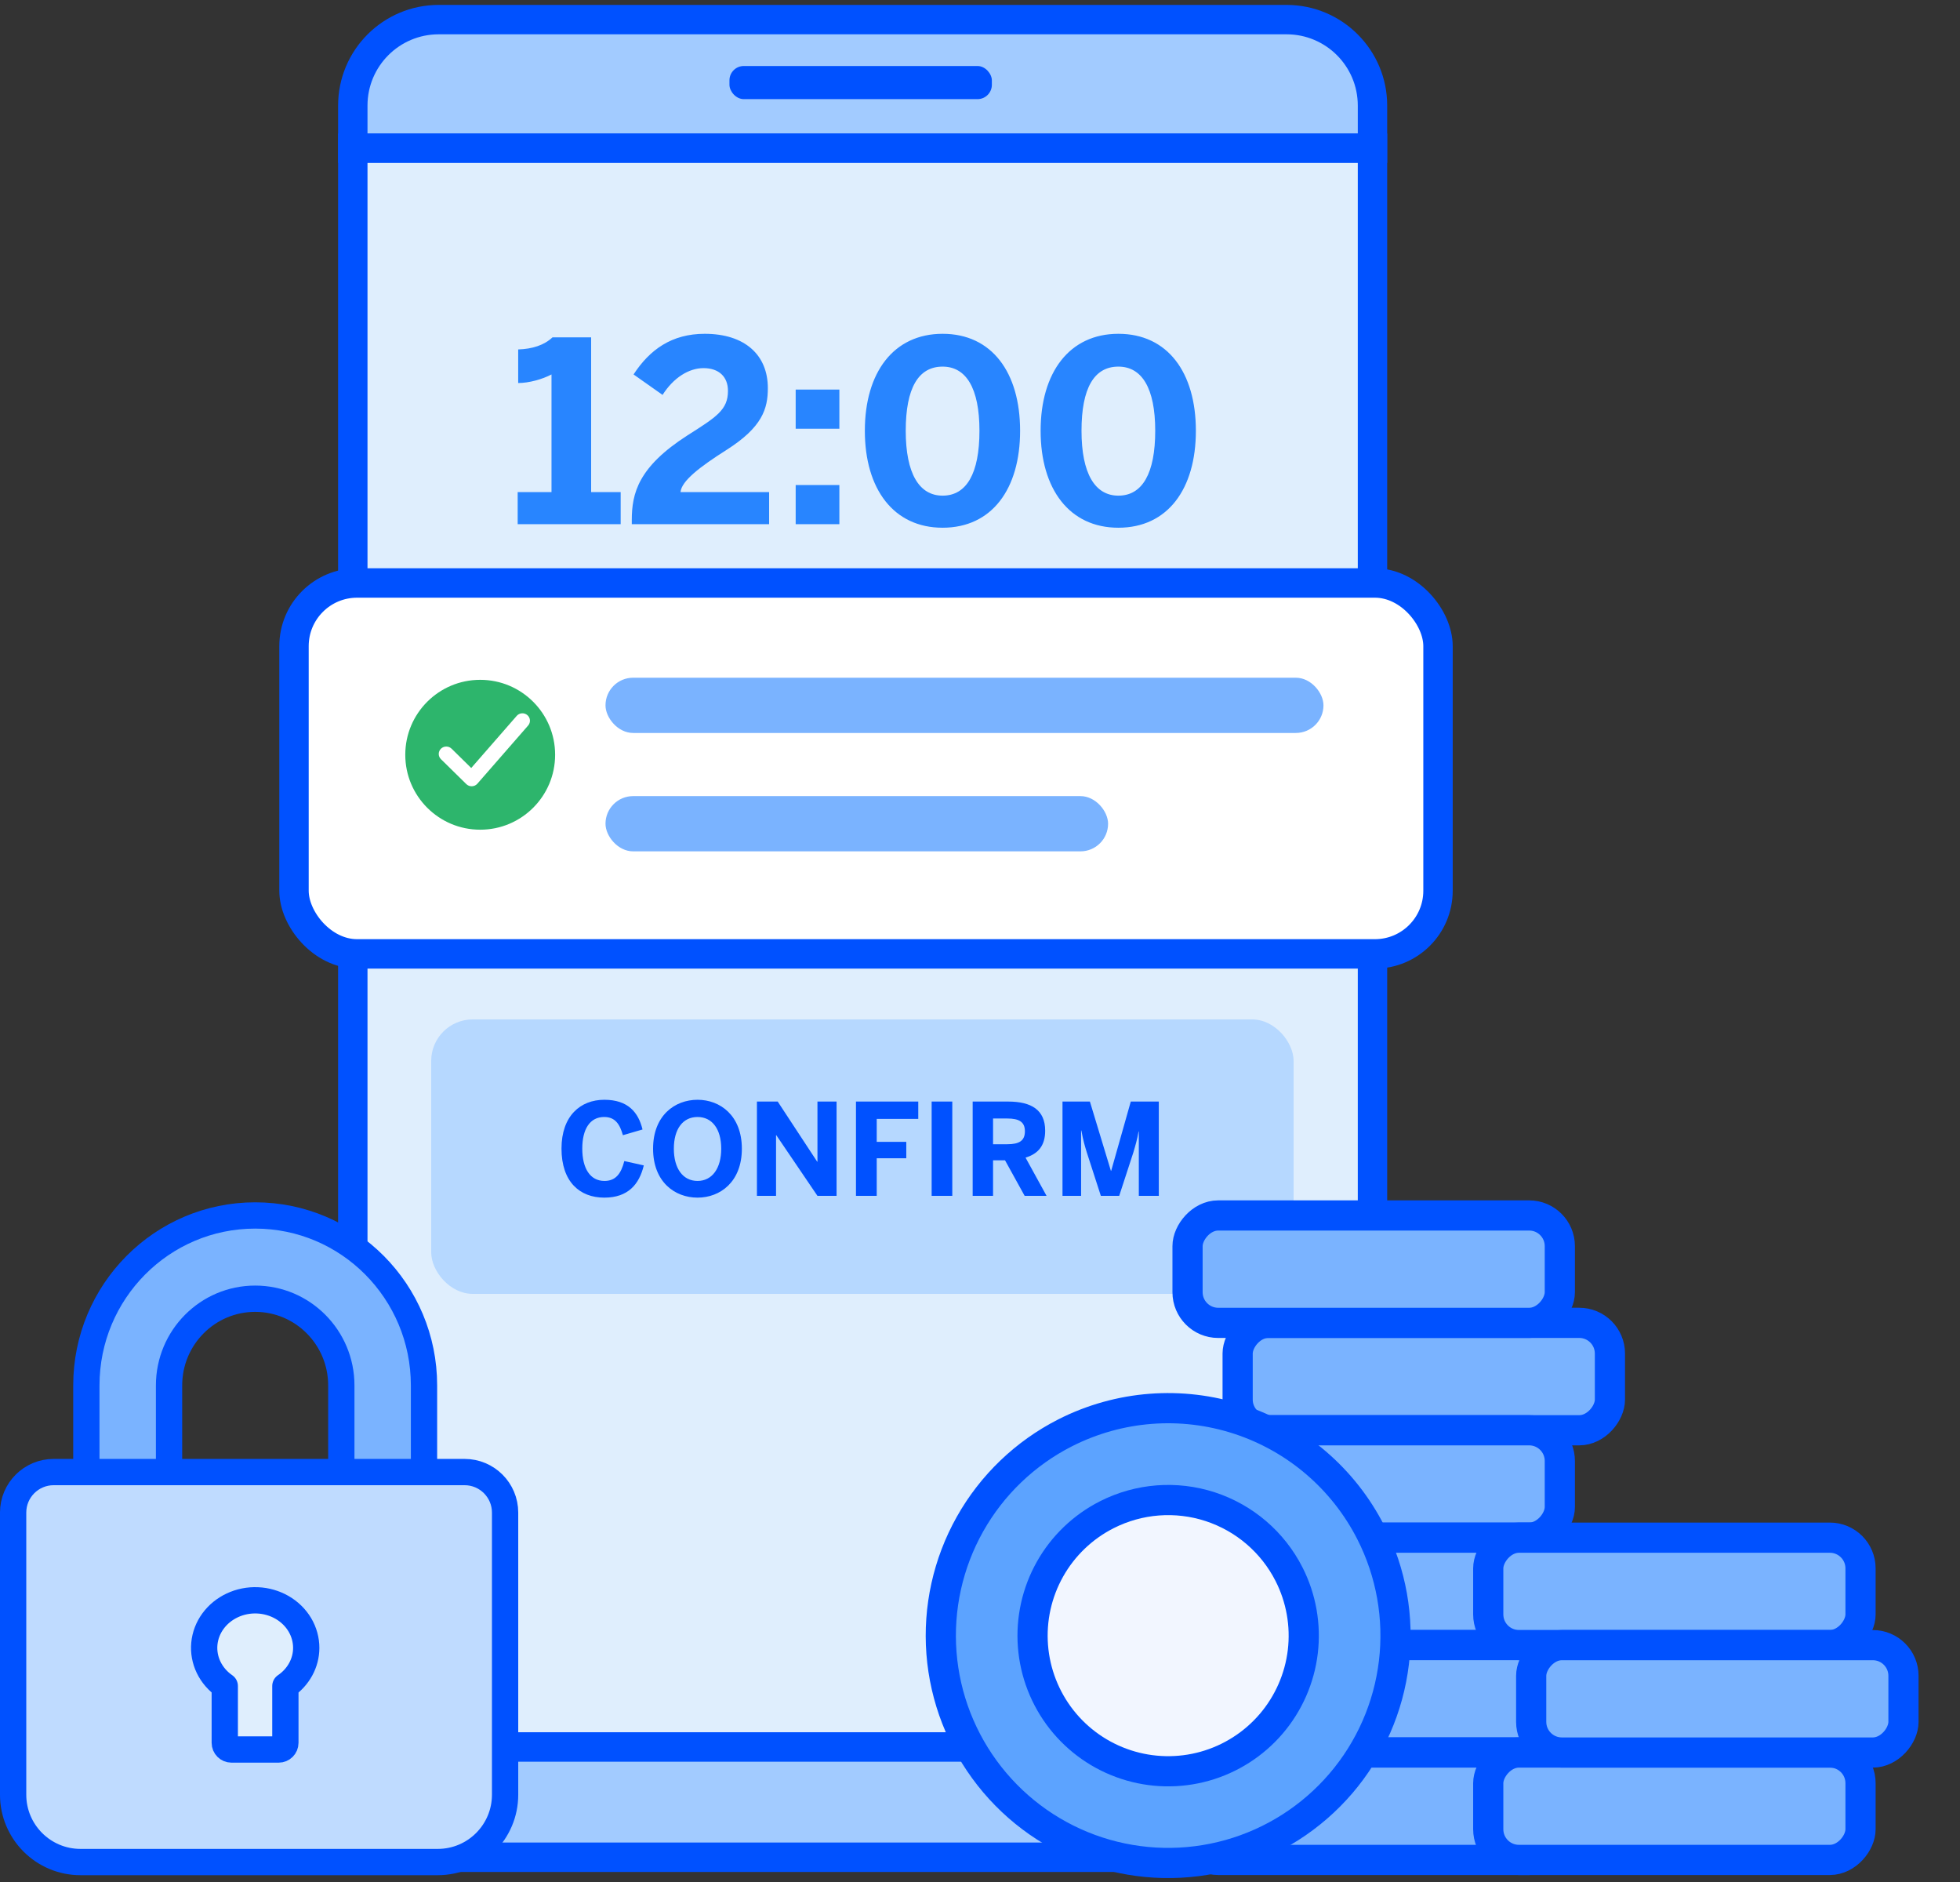 <svg width="100" height="96" viewBox="0 0 100 96" fill="none" xmlns="http://www.w3.org/2000/svg">
<rect x="0" y="0" width="100" height="96" fill="#333333" stroke="none"/>
<path d="M18 5.385C18 2.963 19.963 1 22.385 1H65.64C68.062 1 70.025 2.963 70.025 5.385V7.562H18V5.385Z" fill="#A2CBFF" stroke="#0051FF" stroke-width="1.5"/>
<rect x="18" y="7.562" width="52.025" height="81.553" fill="#DFEEFD" stroke="#0051FF" stroke-width="1.5"/>
<path d="M31.667 26.738H26.412V25.102H28.138V19.1C27.674 19.345 26.992 19.538 26.438 19.538V17.825C27.172 17.8 27.765 17.606 28.19 17.207H30.16V25.102H31.667V26.738ZM39.241 26.738H32.234V26.532C32.234 25.154 32.569 23.814 35.081 22.204C36.562 21.264 37.141 20.904 37.141 19.938C37.141 19.229 36.691 18.778 35.892 18.778C35.145 18.778 34.359 19.268 33.805 20.144L32.324 19.1C33.148 17.838 34.269 17.027 35.956 17.027C38.004 17.027 39.176 18.109 39.176 19.796C39.176 20.852 38.893 21.792 37.064 22.952C35.686 23.827 34.771 24.536 34.72 25.102H39.241V26.738ZM42.825 21.87H40.596V19.873H42.825V21.87ZM42.825 26.738H40.596V24.742H42.825V26.738ZM48.092 26.919C45.593 26.919 44.125 24.948 44.125 21.973C44.125 18.997 45.593 17.027 48.092 17.027C50.603 17.027 52.046 18.997 52.046 21.973C52.046 24.948 50.603 26.919 48.092 26.919ZM48.092 25.283C49.315 25.283 49.972 24.149 49.972 21.973C49.972 19.796 49.289 18.701 48.092 18.701C46.855 18.701 46.211 19.796 46.211 21.973C46.211 24.149 46.894 25.283 48.092 25.283ZM57.06 26.919C54.561 26.919 53.093 24.948 53.093 21.973C53.093 18.997 54.561 17.027 57.06 17.027C59.571 17.027 61.014 18.997 61.014 21.973C61.014 24.948 59.571 26.919 57.06 26.919ZM57.06 25.283C58.283 25.283 58.94 24.149 58.94 21.973C58.94 19.796 58.258 18.701 57.06 18.701C55.823 18.701 55.179 19.796 55.179 21.973C55.179 24.149 55.862 25.283 57.06 25.283Z" fill="#2885FF"/>
<path d="M18.335 89.114H70.36V90.051C70.36 92.64 68.261 94.738 65.673 94.738H22.72C20.298 94.738 18.335 92.775 18.335 90.353V89.114Z" fill="#A2CBFF" stroke="#0051FF" stroke-width="1.5"/>
<rect x="37.217" y="3.367" width="13.388" height="1.69" rx="0.731" fill="#0051FF"/>
<rect x="15" y="29.738" width="58.368" height="18.919" rx="3.22" fill="white" stroke="#0051FF" stroke-width="1.5" stroke-linejoin="round"/>
<rect x="30.893" y="34.57" width="36.631" height="2.818" rx="1.409" fill="#7AB3FF"/>
<rect x="30.893" y="40.609" width="25.642" height="2.818" rx="1.409" fill="#7AB3FF"/>
<rect x="22" y="52" width="44" height="14" rx="2.117" fill="#B6D8FF"/>
<path d="M30.832 61.091C29.578 61.091 28.648 60.285 28.648 58.589C28.648 56.918 29.617 56.099 30.832 56.099C32.048 56.099 32.574 56.749 32.782 57.614L31.781 57.906C31.625 57.353 31.391 56.977 30.826 56.977C30.098 56.977 29.708 57.594 29.708 58.589C29.708 59.602 30.111 60.239 30.839 60.239C31.404 60.239 31.684 59.882 31.853 59.225L32.847 59.447C32.613 60.415 32.041 61.091 30.832 61.091ZM35.589 61.091C34.425 61.091 33.32 60.285 33.32 58.595C33.32 56.905 34.425 56.099 35.589 56.099C36.745 56.099 37.85 56.905 37.85 58.595C37.85 60.285 36.745 61.091 35.589 61.091ZM35.589 60.239C36.33 60.239 36.797 59.602 36.797 58.595C36.797 57.587 36.33 56.977 35.589 56.977C34.841 56.977 34.38 57.587 34.38 58.595C34.38 59.602 34.841 60.239 35.589 60.239ZM39.594 61H38.619V56.19H39.679L41.694 59.258H41.707V56.19H42.682V61H41.707L39.607 57.906H39.594V61ZM44.731 61H43.672V56.19H46.85V57.074H44.731V58.244H46.239V59.083H44.731V61ZM48.586 61H47.533V56.19H48.586V61ZM50.666 57.054V58.367H51.388C51.999 58.367 52.291 58.192 52.291 57.705C52.291 57.23 51.999 57.054 51.388 57.054H50.666ZM50.666 61H49.626V56.19H51.433C52.616 56.19 53.325 56.612 53.325 57.678C53.325 58.439 52.967 58.855 52.324 59.05L53.396 61H52.278L51.277 59.187H50.666V61ZM55.158 61H54.209V56.19H55.607L56.679 59.726H56.692L57.693 56.19H59.123V61H58.103V57.718H58.09C58.018 58.133 57.927 58.439 57.823 58.79L57.102 61H56.166L55.451 58.79C55.34 58.426 55.275 58.218 55.171 57.666H55.158V61Z" fill="#0051FF"/>
<circle cx="24.5" cy="38.5" r="4.661" fill="#2DB56C" stroke="white" stroke-width="1.677"/>
<path fill-rule="evenodd" clip-rule="evenodd" d="M26.904 36.476C27.065 36.611 27.084 36.85 26.946 37.008L24.356 39.976C24.286 40.056 24.186 40.103 24.079 40.107C23.972 40.111 23.868 40.072 23.792 39.997L22.497 38.725C22.347 38.578 22.347 38.339 22.497 38.191C22.647 38.044 22.891 38.044 23.041 38.191L24.042 39.175L26.362 36.517C26.5 36.358 26.743 36.34 26.904 36.476Z" fill="white"/>
<rect width="18.994" height="5.479" rx="1.565" transform="matrix(-1 0 0 1 82.139 67.478)" fill="#7AB3FF" stroke="#0051FF" stroke-width="1.54" stroke-linejoin="round"/>
<rect width="18.994" height="5.479" rx="1.565" transform="matrix(-1 0 0 1 79.583 72.957)" fill="#7AB3FF" stroke="#0051FF" stroke-width="1.54" stroke-linejoin="round"/>
<rect width="18.994" height="5.479" rx="1.565" transform="matrix(-1 0 0 1 79.583 62)" fill="#7AB3FF" stroke="#0051FF" stroke-width="1.54" stroke-linejoin="round"/>
<rect width="18.994" height="5.479" rx="1.565" transform="matrix(-1 0 0 1 79.583 78.436)" fill="#7AB3FF" stroke="#0051FF" stroke-width="1.54" stroke-linejoin="round"/>
<rect width="18.994" height="5.479" rx="1.565" transform="matrix(-1 0 0 1 79.583 83.916)" fill="#7AB3FF" stroke="#0051FF" stroke-width="1.54" stroke-linejoin="round"/>
<rect width="18.994" height="5.479" rx="1.565" transform="matrix(-1 0 0 1 79.583 89.395)" fill="#7AB3FF" stroke="#0051FF" stroke-width="1.54" stroke-linejoin="round"/>
<rect width="18.994" height="5.479" rx="1.565" transform="matrix(-1 0 0 1 94.925 89.395)" fill="#7AB3FF" stroke="#0051FF" stroke-width="1.54" stroke-linejoin="round"/>
<rect width="18.994" height="5.479" rx="1.565" transform="matrix(-1 0 0 1 94.925 78.436)" fill="#7AB3FF" stroke="#0051FF" stroke-width="1.54" stroke-linejoin="round"/>
<path d="M69.943 78.178C70.982 80.224 71.391 82.531 71.118 84.809C70.845 87.087 69.903 89.233 68.41 90.976C66.917 92.718 64.942 93.979 62.733 94.599C60.523 95.219 58.18 95.169 55.999 94.457C53.818 93.745 51.897 92.401 50.48 90.597C49.062 88.793 48.211 86.61 48.034 84.323C47.858 82.035 48.364 79.746 49.488 77.746C50.612 75.746 52.304 74.124 54.35 73.085C57.093 71.694 60.276 71.448 63.2 72.403C66.125 73.358 68.55 75.435 69.943 78.178V78.178Z" fill="#5CA3FF" stroke="#0051FF" stroke-width="1.54" stroke-linejoin="round"/>
<path d="M61.748 76.857C60.005 76.288 58.106 76.435 56.471 77.265C55.25 77.884 54.241 78.85 53.57 80.043C52.899 81.236 52.597 82.6 52.702 83.965C52.807 85.329 53.315 86.633 54.16 87.709C55.005 88.785 56.151 89.585 57.452 90.01C58.753 90.435 60.151 90.464 61.468 90.095C62.786 89.725 63.964 88.973 64.854 87.934C65.744 86.894 66.306 85.614 66.469 84.256C66.631 82.897 66.387 81.52 65.767 80.3C64.937 78.665 63.491 77.427 61.748 76.857Z" fill="#F2F6FF" stroke="#0051FF" stroke-width="1.54"/>
<rect width="18.994" height="5.479" rx="1.565" transform="matrix(-1 0 0 1 97.116 83.917)" fill="#7AB3FF" stroke="#0051FF" stroke-width="1.54" stroke-linejoin="round"/>
<path fill-rule="evenodd" clip-rule="evenodd" d="M17.414 74.563V70.67C17.414 68.227 15.446 66.247 13.019 66.247C10.592 66.247 8.625 68.227 8.625 70.67V74.563C8.625 77.006 10.592 78.986 13.019 78.986C15.446 78.986 17.414 77.006 17.414 74.563ZM13.019 62C8.262 62 4.406 65.882 4.406 70.67V74.563C4.406 79.351 8.262 83.233 13.019 83.233C17.776 83.233 21.633 79.351 21.633 74.563V70.67C21.633 65.882 17.776 62 13.019 62Z" fill="#7AB3FF" stroke="#0051FF" stroke-width="1.341"/>
<path d="M2.736 75.089H23.704C24.845 75.089 25.77 76.015 25.77 77.156V91.547C25.77 93.444 24.233 94.982 22.336 94.982H4.105C2.209 94.982 0.67 93.444 0.67 91.547V77.156C0.67 76.015 1.595 75.09 2.736 75.089Z" fill="#BFDBFF" stroke="#0051FF" stroke-width="1.341"/>
<path d="M15.624 84.062C15.625 83.648 15.512 83.24 15.297 82.878C15.081 82.516 14.769 82.212 14.391 81.993C14.012 81.776 13.581 81.651 13.136 81.633C12.692 81.614 12.25 81.702 11.853 81.888C11.456 82.074 11.116 82.351 10.866 82.694C10.616 83.036 10.465 83.433 10.426 83.846C10.387 84.258 10.463 84.673 10.645 85.051C10.828 85.429 11.111 85.757 11.468 86.004V88.9C11.468 89.089 11.621 89.242 11.81 89.242H14.218C14.407 89.242 14.56 89.089 14.56 88.9V86.004C14.889 85.781 15.156 85.489 15.341 85.151C15.526 84.814 15.623 84.441 15.624 84.062Z" fill="#DFEEFD" stroke="#0051FF" stroke-width="1.341" stroke-linecap="round" stroke-linejoin="round"/>
</svg>
